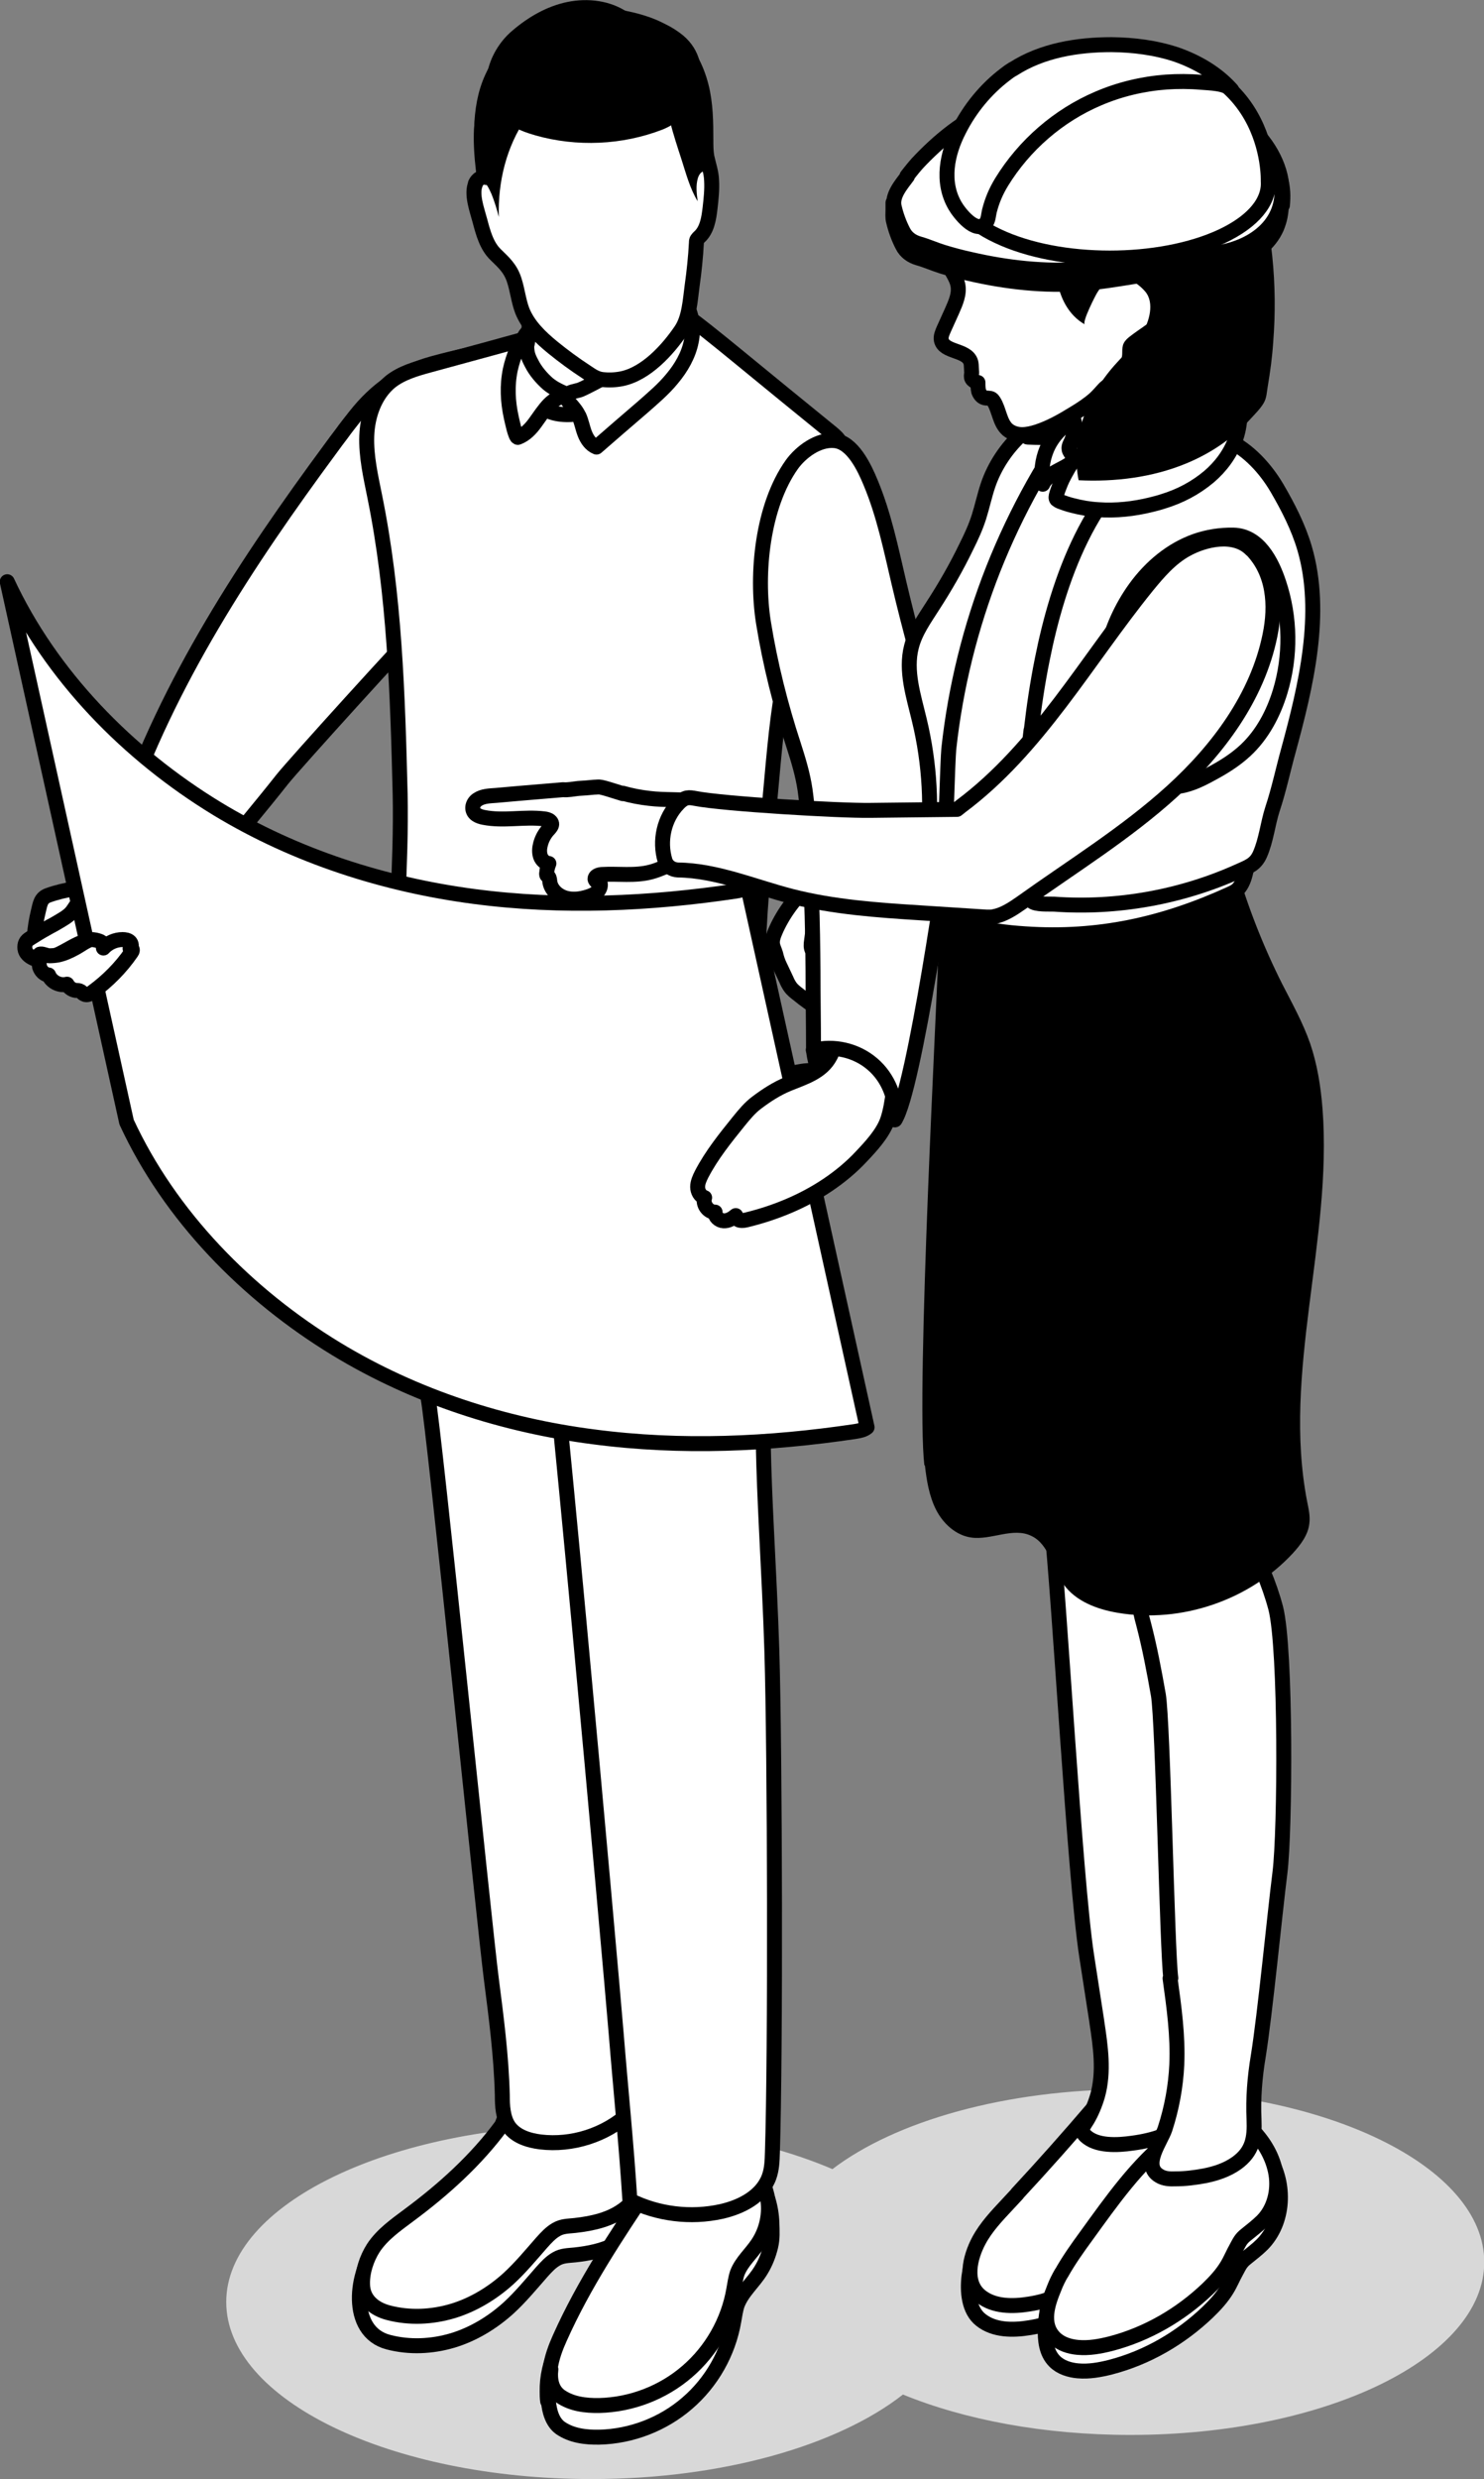 <?xml version="1.0" encoding="UTF-8"?><svg xmlns="http://www.w3.org/2000/svg" viewBox="0 0 59.56 99.42"><rect x="0" y="0" width="59.56" height="99.42" fill="#808080" stroke="none"/><defs><style>.d{fill:#d8d8d8;mix-blend-mode:multiply;}.e{isolation:isolate;}.f{fill:none;}.f,.g{stroke:#000;stroke-linejoin:round;stroke-width:.6px;}.h,.g{fill:#fff;}</style></defs><g class="e"><g id="b"><g id="c"><path class="d" d="M45.36,83.79c-5.02,0-9.43,1.28-11.95,3.2-2.58-1.1-5.95-1.77-9.66-1.77-8.1,0-14.67,3.18-14.67,7.1s6.57,7.1,14.67,7.1c5.28,0,9.9-1.36,12.49-3.39,2.47,1.01,5.65,1.62,9.13,1.62,7.84,0,14.2-3.1,14.2-6.93s-6.36-6.93-14.2-6.93Z"/><path class="g" d="M25.26,86.37c-.07,0-.14-.05-.18-.11-.05-.07-.08-.14-.14-.21-.15-.17-.31-.11-.47-.05-.19.07-.25.07-.46-.02-.28-.12-.58-.19-.87-.26-.5-.12-1.01-.22-1.53-.18-.51.04-1.03.23-1.38.61l-.1.26c-1.03,1.4-2.34,2.58-3.73,3.61-.16.12-.32.23-.47.35-.1.08-.29.31-.41.33-.2.04-.53-.43-.38-.61-.88,1-1.18,3.42.45,3.84.84.22,1.74.18,2.58-.07.83-.25,1.6-.72,2.24-1.3.48-.44.9-.95,1.33-1.44.18-.2.36-.4.59-.53.24-.14.48-.13.75-.16.55-.06,1.1-.17,1.6-.42.32-.16.8-.44.98-.77.25-.44.27-1.07.24-1.56-.02-.28-.07-.57-.15-.84-.05-.16-.32-.57-.3-.71-.02.1-.06.21-.16.23-.01,0-.02,0-.03,0Z"/><path class="g" d="M25.28,85.36c-.19-.4-.42-.77-.66-1.06,0,.14,0,.29-.06.42-.14.29-.33.17-.54.08-.28-.12-.58-.19-.87-.26-.5-.12-1.01-.22-1.53-.18-.51.04-1.03.23-1.38.61l-.1.26c-1.03,1.4-2.34,2.58-3.73,3.61-.52.39-1.07.77-1.43,1.32-.26.41-.44.94-.43,1.43,0,.63.46,1.01,1.04,1.16.84.22,1.74.18,2.58-.07.83-.25,1.6-.72,2.24-1.3.48-.44.9-.95,1.33-1.44.18-.2.36-.4.59-.53.24-.14.48-.13.75-.16.71-.08,1.44-.24,2-.68.16-.12.31-.27.4-.44.43-.81.22-1.88-.2-2.77Z"/><path class="g" d="M22.01,96.3c.04.41.16.84.48,1.07.45.31,1.01.38,1.56.37,1.29-.03,2.56-.52,3.53-1.36.98-.84,1.65-2.02,1.87-3.29.04-.22.07-.45.14-.66.2-.53.66-.9.95-1.38.18-.29.31-.62.39-.95.08-.33.06-.62.05-.95-.02-.62-.2-1.24-.53-1.77.02.03-.06.23-.07.27-.02.06-.05.09-.09.12-.14.11-.31.2-.48.25-.16.05-.24.09-.33.22-.09.14-.23.26-.35.37-.26.22-.55.4-.87.51-.37.13-.77.18-1.17.15-.27-.02-.85-.08-1.03-.32-.23.34-.45.68-.68,1.02-.56.85-1.11,1.71-1.62,2.59-.26.44-.5.88-.73,1.34-.09.17-.18.51-.35.62-.15.1-.42-.12-.34-.29-.26.52-.39,1.1-.38,1.68,0,.12,0,.25.02.39Z"/><path class="g" d="M22.11,95.02c-.05.42.03.83.38,1.08.45.31,1.01.38,1.56.37,1.29-.03,2.56-.52,3.53-1.36.98-.84,1.65-2.02,1.87-3.29.04-.22.07-.45.14-.66.17-.45.56-.78.83-1.19.36-.54.5-1.22.38-1.85-.12-.64-.5-1.22-1.03-1.59-.32.61-.87,1.1-1.52,1.33-.37.13-.77.18-1.17.15-.27-.02-.85-.08-1.03-.32-1.31,1.96-2.62,3.92-3.58,6.07-.15.33-.34.81-.39,1.26Z"/><path class="g" d="M25.48,84.03c-1.01-4.76-.95-17.67-1.37-22.51.26-.14.51-.29.76-.43-1.06-4.38-2.12-8.77-2.59-13.26-.3-2.85-.36-5.76-1.21-8.51-.24-.77-.54-1.52-1.02-2.16-.56-.75-1.34-1.28-2.28-1.39-.74-.09-1.27-.05-1.46-.93-.82,3.86-.93,7.96-.64,11.88.23,3.13.88,6.27,1.51,9.34.24,1.18,2.27,21.24,2.54,23.31.2,1.55.4,3.09.44,4.65,0,.43.02.9.26,1.26.28.4.79.56,1.27.62,1.27.15,2.59-.27,3.54-1.13.12-.11.24-.23.27-.39.03-.12,0-.24-.03-.36Z"/><path class="h" d="M4.15,34.95s-.79,2.08,2.01,3.08l.16-.49.12-.9-.14-.79-.54-.82-.71-.46-.9.37Z"/><path class="f" d="M4.15,34.95s-.79,2.08,2.01,3.08l.16-.49.12-.9-.14-.79-.54-.82-.71-.46-.9.37Z"/><path class="g" d="M4.62,35.6c.14-.13.26-.28.38-.43.02-.03.05-.06.08-.08.03-.01.05-.02.08-.02.44-.06.9.1,1.24.4.34.29.56.71.65,1.15-.05,0-.09.02-.13.05-.4.32-.75.69-1.07,1.09.02-.1-.02-.21-.07-.3s-.12-.17-.18-.25c-.18-.25-.31-.54-.55-.73-.16-.12-.35-.19-.54-.25-.13-.04-.17-.18-.15-.3.02-.18.15-.22.27-.34Z"/><path class="g" d="M17.84,17.8c.05-.51.01-1.08.18-1.57.15-.44.43-.84.76-1.17.44-.44.97-.78,1.49-1.11-.98.16-1.95.37-2.9.63-1.31.36-2.28,1.05-3.11,2.1-.19.24-.38.48-.56.73-.14.18-.27.36-.41.55-3.39,4.59-6.54,9.37-8.4,14.79-.07.19-.6,2.22-.75,2.21.69.02,1.34.46,1.69,1.06.35.6.44,1.33.32,2.02,1.48-2.44,3.43-4.57,5.19-6.8.43-.54,4.95-5.54,6.03-6.62.15-.15.3-.3.39-.49.24-.48-.16-.93-.28-1.39-.14-.53-.18-1.09-.14-1.64.07-1.1.38-2.18.49-3.28Z"/><path class="g" d="M1.42,37.54c-.02.27-.01.54.07.79.09.25.27.48.51.58.02.17.13.33.27.42.15.09.33.11.49.06.09.13.24.22.39.26.05.01.11.02.16.04.05.02.09.05.13.07.15.08.33.08.48.03.16-.05.3-.14.43-.24.31-.24.57-.55.81-.87.11-.16.21-.34.34-.48.12-.13.26-.24.35-.4.08-.15.12-.33.07-.49-.01-.04-.04-.08-.05-.13-.03-.14.05-.27.08-.41.08-.28-.03-.59-.23-.81-.2-.21-.48-.34-.77-.39-.29-.06-.58-.05-.88-.03-.73.04-1.46.12-2.15.37-.29.11-.31.35-.38.63-.08.33-.14.67-.16,1.01Z"/><path class="g" d="M3.83,35.84c-.21.03-.42.12-.57.24-.16.13-.24.31-.37.48-.15.19-.4.32-.6.44-.1.06-.19.11-.29.16-.05.03-.09.05-.14.08-.22.12-.43.25-.65.39-.17.1-.23.22-.21.42.02.18.18.31.33.38.22.1.56,0,.77-.06.42-.14.79-.43,1.21-.59.35-.13.73-.16,1.05-.34.12-.07.24-.16.31-.29.08-.15.09-.32.07-.48-.03-.3-.14-.61-.4-.75-.15-.08-.33-.1-.51-.07Z"/><path class="g" d="M30.76,61.3c-.11-2.24-.19-4.48-.1-6.72.05-1.26.12-2.52.21-3.78.26-3.8.64-7.69-.43-11.34-.48-1.63-1.23-3.16-1.97-4.68-1.1,2.69-4.24,4.38-7.09,3.79-.3-.06-.59-.15-.9-.18-.22-.02-.52.05-.73,0-.17-.05-.97-.7-.86-.87-.3.47-.39,1.05-.44,1.61-.19,1.98-.06,4.04.79,5.83.16.35.36.69.67.92.08.06.16.11.25.15.27.12.57.15.83.02.22.98.4,1.96.59,2.94.49,2.6,2.91,29.65,3.15,32.56.18,2.23.41,4.46.55,6.69,1.12.56,2.44.72,3.67.45.8-.18,1.62-.6,1.91-1.37.12-.32.13-.66.14-1,.13-3.98.1-16.04-.02-20.05-.05-1.66-.14-3.31-.22-4.97Z"/><path class="g" d="M33.65,18.43c-.95,2.71-1.59,5.56-2.11,8.38-.04.24-.08.47-.12.71-.29,1.64-.4,3.32-.56,4.98-.2,2.15-.42,4.3-.45,6.46,0,.33-.24.49-.51.67-2.33,1.58-5.22,2.22-8.03,2.07-.79-.04-1.59-.14-2.35-.36-.19-.05-.38-.11-.57-.18-.39-.14-.77-.32-1.12-.54-.5-.3-.95-.67-1.33-1.11-.81-.97-.58-2.17-.53-3.34.06-1.44.12-2.88.09-4.32-.1-3.99-.22-8.01-1.02-11.94-.16-.8-.35-1.61-.32-2.43.03-.81.32-1.66.96-2.18.45-.35,1.01-.51,1.56-.66,1.7-.46,3.41-.93,5.11-1.4l.71-.4c1.05-.12,1.92-1.15,2.97-1,.4.05.76.28,1.09.51.85.59,1.65,1.25,2.46,1.91,1.27,1.04,2.54,2.08,3.81,3.11.13.11.27.23.33.38.08.21,0,.44-.06.65Z"/><path class="g" d="M21.05,14.11c-.04.11-.08.22-.1.33-.02.11-.01.23,0,.34.06.68.39,1.38,1,1.68.48.23,1.04.19,1.56.09.92-.19,1.82-.57,2.52-1.2.56-.52.97-1.18,1.36-1.84-.08.04-.17.01-.24-.04-.07-.05-.11-.13-.15-.21-.18-.38-.25-.81-.18-1.22-.1.22-.3.38-.52.48-.22.1-.46.14-.7.19-.54.1-1.11.18-1.61-.02-.37-.15-.65-.44-.97-.67-.31-.22-.66-.39-1.04-.43-.21-.02-.44,0-.62.11-.15.09-.31.28-.29.47.02.18.12.36.14.55.06.47.01.95-.14,1.4Z"/><path class="g" d="M21.18,13.59c0-.07.02-.15.03-.22,0-.01,0-.03,0-.04,0-.02,0-.04-.02-.03-.01,0-.03.04-.04.05-.03.04-.06.07-.08.11-.05.08-.1.16-.15.23-.07.12-.14.24-.19.36-.11.25-.19.51-.25.78-.13.63-.1,1.28.04,1.91.02.08.17.84.27.8.29-.11.51-.34.69-.59.18-.25.35-.51.56-.73.22-.22.51-.38.82-.36-.31-.13-.62-.26-.87-.47-.25-.22-.5-.51-.65-.81-.07-.13-.14-.27-.17-.41-.02-.1-.03-.2-.03-.3,0-.1.03-.19.04-.29Z"/><path class="g" d="M23.24,16.69c.1.22.14.47.23.7.09.23.24.45.47.54.61-.53,1.22-1.06,1.84-1.59.42-.37.85-.73,1.2-1.16.36-.43.65-.93.76-1.47.12-.55.04-1.15-.27-1.61-.29.78-.85,1.44-1.5,1.96-.65.52-1.39.91-2.13,1.3-.18.09-.36.19-.55.27-.13.05-.44.08-.52.2-.08.12.04.28.12.37.14.16.26.3.35.5Z"/><path class="g" d="M19.09,7.36c-.19.42.06,1.07.17,1.49.13.49.27,1.01.63,1.36.34.33.6.56.75,1.03.13.4.17.82.32,1.22.24.6.72,1.06,1.22,1.47.43.35.88.68,1.34.98.21.14.4.28.65.31.26.03.52.02.78-.03.98-.2,1.85-1.16,2.38-1.94.34-.5.37-1.22.45-1.8.08-.57.14-1.14.17-1.72,0-.04,0-.09.03-.13.02-.03.05-.06.08-.09.32-.28.39-.75.44-1.18.04-.36.08-.72.06-1.08-.01-.34-.12-.63-.19-.96-.04-.22-.04-.45-.04-.67,0-.73-.01-1.47-.19-2.17s-.52-1.39-1.07-1.87c-.64-.55-1.56-.78-2.37-.92-.9-.15-1.84-.07-2.68.28-.99.41-1.83,1.2-2.27,2.18-.29.63-.4,1.33-.42,2.02-.01.36,0,.72.03,1.07.01.13.06.87.16.91-.17-.06-.36.06-.44.24Z"/><path d="M19.53,7.41c.08.11.14.25.2.38.12.3.21.6.29.91-.04-1.41.3-2.81,1.1-3.98.17-.24.52-.53.38-.85-.06-.13-.15-.25-.22-.37-.3-.48-.34-1.1-.11-1.61-.97.29-1.66,1.18-1.95,2.14-.31,1.03-.21,2.15-.07,3.2.09-.07.22,0,.3.07.03.03.07.07.09.11Z"/><path d="M28,8.07c-.04-.31-.08-.63.01-.93.04-.12.12-.26.25-.27.09-.01.18.05.23.12.05.07.08.17.1.25-.03-.1,0-.24,0-.34,0-.12,0-.25,0-.37,0-.27-.02-.54-.05-.81-.05-.54-.13-1.08-.25-1.61-.12-.55-.28-1.1-.61-1.55.05.07-.03.36-.04.44-.03.13-.06.22-.13.32-.17.23-.35.37-.62.47-.05.02-.09.04-.12.08-.02.03-.03.06-.03.1-.05.29.09.66.16.94.13.5.29.99.45,1.48.18.56.34,1.17.65,1.68Z"/><path d="M21.4,5.4s.06.02.09.03c1.66.47,3.48.39,5.09-.23,1.59-.62,2.19-2.79.72-3.87-.33-.24-.71-.47-1.13-.48-.11,0-.22.01-.33,0-.24-.04-.43-.21-.64-.35-.7-.48-1.6-.59-2.43-.42-.83.17-1.58.61-2.22,1.16-.99.84-1.5,2.48-.45,3.48.35.34.82.54,1.29.68Z"/><path class="h" d="M32.65,42.11s.19,2.88,3.27,2.79l.11-1.06-.07-1.45-1.44-.69-1.35-.26-.53.67Z"/><path class="f" d="M32.65,42.11s.19,2.88,3.27,2.79l.11-1.06-.07-1.45-1.44-.69-1.35-.26-.53.67Z"/><path class="g" d="M30.06,43.57c-.19,0-.41-.01-.54.12-.12.11-.12.31-.04.45.08.14.24.23.4.26.16.03.32.02.49,0,.56-.06,1.11-.2,1.65-.33.23-.06.43-.12.64-.25.17-.11.36-.2.48-.39.06-.1.09-.22.04-.32-.06-.11-.19-.14-.31-.16-.3-.04-.61-.01-.9.05-.26.06-.58.11-.81.25-.1.06-.2.12-.31.16-.25.09-.5.16-.77.16Z"/><path class="g" d="M30.01,35.57c-.13.11-.31.14-.49.17-3.42.51-6.96.68-10.51.21-3.55-.47-7.12-1.59-10.3-3.52-3.58-2.18-6.67-5.34-8.42-9.1l4.79,21.67c1.74,3.76,4.83,6.92,8.42,9.1,3.18,1.93,6.75,3.06,10.3,3.52,3.55.47,7.08.3,10.51-.21.18-.03.36-.06.49-.17l-4.79-21.67Z"/><path class="g" d="M1.59,38.78c.05.16.19.31.36.32.11.28.45.45.74.37.07.13.2.23.35.25.07,0,.14,0,.2.04.05.03.09.09.14.11.11.06.24-.01.34-.09.6-.44,1.13-.97,1.55-1.58.02-.03.05-.07.04-.11,0-.04-.06-.07-.09-.05.08-.07.06-.2-.01-.27-.07-.07-.19-.09-.29-.09-.29,0-.58.13-.77.34.04-.08,0-.18-.07-.23-.07-.05-.16-.07-.24-.09-.07-.01-.14-.03-.22-.01-.09.02-.16.07-.24.11-.13.08-.25.16-.38.23-.22.12-.44.22-.68.27-.11.02-.23.03-.34.03-.1,0-.25-.08-.35-.07-.08,0-.06.08-.06.17,0,.12-.01.25.03.37Z"/><path class="g" d="M35.09,41.66c-.22-.14-.47-.23-.72-.28-.11-.02-.22-.04-.33-.07-.08-.03-.19-.07-.26,0-.05.05-.08.12-.11.19-.06.14-.12.27-.17.41-.06.15-.1.31-.18.45-.34.65-1.06.85-1.69,1.11-.46.19-.86.45-1.26.75-.28.21-.5.48-.72.75-.54.67-1.09,1.35-1.49,2.12-.08.16-.16.33-.16.51,0,.18.1.37.28.43-.09.26.14.59.42.58-.02.18.16.34.34.35s.35-.09.49-.21c0,.09.08.17.17.19s.18,0,.27-.02c1.15-.28,2.27-.74,3.25-1.4.49-.33.95-.71,1.35-1.14.38-.4.85-.91,1.04-1.43.13-.37.19-.77.24-1.16.05-.39.1-.78,0-1.16-.11-.41-.4-.75-.76-.98Z"/><path class="g" d="M32.41,35.57c-.54.46-1.02,1.14-1.3,1.8-.05.12-.1.25-.11.39-.01.18.08.32.13.49.04.17.09.33.17.49.09.18.17.37.26.55.04.1.09.19.15.28.09.13.21.22.34.32.26.21.52.41.82.56.3.15.63.25.96.21.06,0,.13-.02.18-.06.05-.03.08-.08.1-.14.06-.15.06-.34-.02-.49-.1-.2-.32-.34-.37-.56-.04-.21.08-.42.21-.59.32-.42.7-.8,1.12-1.13.25-.19.51-.37.68-.64.16-.27.19-.65-.03-.86-.08-.07-.18-.12-.23-.21-.08-.12-.06-.27-.05-.41,0-.27-.05-.55-.21-.77-.12-.15-.3-.27-.5-.29-.22-.02-.34.12-.52.22-.36.2-.77.3-1.15.46-.21.09-.42.2-.6.35Z"/><path class="g" d="M32.74,36.73c-.06.16-.08.32-.1.48l-.07.53c-.02.13-.03.26.03.37.06.1.18.16.3.16.12,0,.23-.04.33-.11.15-.11.26-.27.3-.45.07-.29-.03-.63.12-.89.08-.15.23-.24.35-.37.11-.12.2-.27.24-.43.02-.09.04-.19.01-.28-.04-.17-.19-.29-.36-.33s-.34.02-.48.12c-.17.13-.25.3-.32.49-.1.24-.26.44-.35.68Z"/><path class="g" d="M39.48,33.02c.56-.41.92-1.05,1.49-1.44-.76-.45-1.47-.98-2.13-1.57-.37-.34-.74-.72-.89-1.2-.15.24-.29.48-.44.73-.91,1.5-1.83,2.97-3.24,4.04-.1.07-.2.15-.26.25-.04.06-.06.13-.07.2-.12.53.07,1.11.42,1.53.35.42.86.68,1.4.81.37-.54.83-1.01,1.29-1.48.37-.37.84-.66,1.24-1.01.17-.15.28-.31.48-.43.23-.15.48-.27.71-.43Z"/><path class="g" d="M38.13,33.44c.06-.67.1-1.34.07-2.02-.04-.89-.33-1.66-.59-2.49-.58-1.83-1.09-3.68-1.53-5.55-.32-1.36-.6-2.74-1.14-4.03-.24-.58-.72-1.62-1.45-1.68-.66-.06-1.35.46-1.71.96-1.18,1.66-1.45,4.37-1.14,6.33.27,1.67.69,3.34,1.21,4.92.19.59.37,1.18.46,1.79.2,1.41.19,2.91.26,4.33.04.98.05,1.97.06,2.95,0,1.06.02,2.11.02,3.17.81-.21,1.72,0,2.36.55.64.54.99,1.41.91,2.24.78-1.21,2.14-10.76,2.21-11.46Z"/><path class="g" d="M40.83,88.93c-.13.14-.27.29-.4.43-.23.25-.47.5-.68.77-.08.1-.15.21-.29.15-.12-.06-.18-.21-.12-.34-.23.42-.39.88-.45,1.35-.07.59-.02,1.36.48,1.75.53.42,1.28.42,1.95.31.38-.06.75-.15,1.09-.33.34-.18.62-.44.9-.7.47-.43.96-.87,1.28-1.43.25-.42.4-.91.69-1.3.35-.47.87-.38,1.36-.64.47-.25.74-.8.72-1.33s-.3-1.03-.7-1.39c-.56-.5-1.36-.72-2.1-.58-.11.02-.32.15-.43.13-.07-.01-.29-.22-.22-.31-1,1.17-2.02,2.32-3.07,3.45Z"/><path class="g" d="M40.83,87.98c-.13.14-.27.29-.4.43-.42.45-.85.9-1.14,1.44-.36.67-.62,1.69.07,2.24.53.42,1.28.42,1.95.31.38-.06.75-.15,1.09-.33.34-.18.62-.44.9-.7.47-.43.96-.87,1.28-1.43.25-.42.4-.91.69-1.3.35-.47.87-.38,1.36-.64.47-.25.74-.8.72-1.33-.02-.53-.3-1.03-.7-1.39-.56-.5-1.36-.72-2.1-.58-.11.02-.32.15-.43.13-.07-.01-.29-.22-.22-.31-1,1.17-2.02,2.32-3.07,3.45Z"/><path class="g" d="M44.02,81.08c.15.99.3,2.01.03,2.97-.1.34-.24.68-.42.98-.13.21-.3.39-.08.61.45.45,1.32.39,1.89.31.84-.11,1.69-.37,2.32-.94.42-.38.71-.93.76-1.5.02-.26-.01-.53-.07-.77-.06-.25-.23-.45-.35-.69-.28-.58-.35-1.24-.38-1.89-.14-2.52.05-13.12-.84-15.48-.38-1-.93-1.93-1.49-2.84-.22.68-1.21,1.24-1.89.93-.67-.3-1.24-1.09-1.32-1.81.35,3.18.95,14.31,1.43,17.46.14.88.27,1.77.41,2.65Z"/><path class="g" d="M42.6,92.1c-.07.12-.11.18-.23.06-.06-.06-.12-.19-.08-.28-.21.47-.33.98-.34,1.49-.01.47.03.98.38,1.33.24.24.59.35.93.38.44.04.89-.04,1.32-.15,1.46-.38,2.8-1.16,3.89-2.2.29-.28.57-.58.78-.93.14-.23.24-.48.37-.71.13-.24.18-.36.38-.52.22-.18.46-.36.66-.56.89-.9.94-2.42.29-3.47.04.06-.03.27-.06.33-.05.11-.06.14-.15.07-.08-.06-.14-.19-.19-.27-.08-.11-.17-.21-.27-.3.06.06-.12.29-.17.31-.09.03-.23-.05-.32-.07-.32-.06-.66-.02-.98.05-.35.07-.69.17-1.03.29-.2.07-.57.33-.74.07-.06-.1-.06-.24-.02-.35-1.38,1.08-2.39,2.53-3.42,3.95-.35.48-.7.97-.99,1.49Z"/><path class="g" d="M42.6,91.16c-.11.19-.21.39-.29.6-.26.63-.54,1.44.02,2,.24.24.59.35.93.38.44.04.89-.04,1.32-.15,1.46-.38,2.8-1.16,3.89-2.2.29-.28.57-.58.78-.93.14-.23.24-.48.37-.71.13-.24.18-.36.38-.52.22-.18.46-.36.66-.56.48-.48.66-1.21.55-1.88-.11-.67-.47-1.28-.94-1.76.06.06-.12.29-.17.31-.09.03-.23-.05-.32-.07-.32-.06-.66-.02-.98.05-.35.07-.69.17-1.03.29-.2.07-.57.33-.74.07-.06-.1-.06-.24-.02-.35-1.38,1.08-2.39,2.53-3.42,3.95-.35.48-.7.97-.99,1.49Z"/><path class="g" d="M46.96,79.34c.16,1.15.32,2.3.27,3.46-.04.87-.2,1.74-.47,2.57-.16.5-.94,1.47-.23,1.89.19.12.43.13.66.12.39,0,.77-.05,1.15-.12.46-.09.91-.24,1.29-.51.65-.47.73-1.01.7-1.75-.04-.85.03-1.7.17-2.54.27-1.66.66-5.7.87-7.36.21-1.67.25-8.98-.17-10.61-.26-.98-.67-1.91-1.14-2.81.07.14-.7.74-.8.81-.31.22-.66.39-1.02.5-.37.11-.75.16-1.13.14-.49-.03-.75-.08-1.09.34-.43.52-.29,1.03-.13,1.63.25.95.43,1.91.6,2.87.19,1.12.35,10.24.5,11.36Z"/><path d="M37.12,58.76c.07.61.17,1.24.45,1.79.28.55.79,1.02,1.4,1.11.81.12,1.69-.43,2.43-.06.71.34.83,1.28,1.28,1.93.49.69,1.35,1.01,2.18,1.15,2.54.43,5.28-.5,7.03-2.39.31-.34.61-.73.66-1.19.04-.3-.03-.59-.09-.89-1-5.17,1.02-10.48.62-15.73-.07-.9-.21-1.79-.5-2.64-.29-.83-.72-1.6-1.12-2.38-.77-1.53-1.4-3.14-1.87-4.79.04.14-1.04.75-1.18.82-.44.24-.9.44-1.38.58-.97.31-2,.43-3.02.41-1.03-.01-2.06-.17-3.06-.43-.84-.22-1.97-.6-2.72.06-.58.5-.56,1.39-.57,2.09-.02,1.31-.91,17.66-.56,20.57Z"/><path class="g" d="M40.29,18.84c-.47,1.07-.4,2.33-.92,3.38-.56,1.13-1.75,1.87-2.26,3.03-.63,1.44-.08,3.08.16,4.63.31,1.98.24,4.02.29,6.03,0,.37-.01.52.3.71.33.2.68.35,1.04.46.72.23,1.48.32,2.24.37,2.95.2,5.55-.38,8.23-1.6.11-.05.22-.1.31-.19.36-.37.35-1.05.49-1.52.2-.68,1.28-5.09,1.56-6.62.23-1.27.44-2.61.44-3.91,0-1.93-.7-3.53-1.99-4.94-1.19-1.3-2.67-2.31-4.14-3.28-.12-.08-.24-.15-.38-.15-.13,0-.24.09-.34.16-.88.66-1.55,1.09-2.59,1.4-1.06.32-1.96,1.01-2.43,2.03Z"/><path class="g" d="M37.94,34.19c-.25.05-.5.06-.75.04.23-1.78.13-3.6-.29-5.34-.23-.97-.57-1.98-.32-2.95.15-.6.52-1.11.85-1.63.5-.77.96-1.57,1.36-2.4.19-.38.37-.77.5-1.18.13-.41.22-.84.36-1.26.53-1.57,1.9-2.83,3.51-3.23-.18.67-.37,1.06-.74,1.63-.34.51-.65,1.04-.95,1.57-.61,1.09-1.15,2.23-1.61,3.39-.91,2.31-1.51,4.73-1.78,7.2-.04.35-.16,4.16-.14,4.15Z"/><path class="g" d="M41.38,29.29c-.16,1.3-.28,2.61-.27,3.93,0,.68.05,1.37.14,2.04.03.18.02.76.16.88.15.15.7.11.9.12,2.52.18,5.09-.28,7.4-1.32.4-.18.68-.27.86-.68.25-.57.31-1.22.5-1.81.26-.78.43-1.6.65-2.39.69-2.54,1.4-5.47.64-8.07-.25-.85-.66-1.65-1.11-2.42-.95-1.61-2.69-2.85-4.53-1.8-2.95,1.68-4.27,5.57-4.89,8.68-.19.94-.33,1.88-.44,2.83Z"/><path class="g" d="M51.32,23.36c-.28-.84-.81-1.88-1.82-1.9-.52-.01-1.03.07-1.52.24-.98.35-1.8,1.04-2.41,1.88-1.13,1.56-1.59,3.58-1.24,5.48.08.43.2.86.44,1.23.24.37.58.66.95.88.43.25.93.41,1.43.38.5-.03.97-.25,1.41-.49.51-.27,1-.57,1.42-.96.68-.63,1.13-1.48,1.4-2.37.43-1.42.41-2.97-.06-4.37Z"/><path class="g" d="M38.73,7.18c-.04.16-.08.31-.11.47-.12.58-.2,1.17-.23,1.76-.01.29-.04.6,0,.89.03.24.19.43.33.63.7,1.02,1.62,1.89,2.13,3.01.22.48.56,1.26.43,1.79-.07.29-.12.55-.13.85,0,.09.01.95.09.95,1.46.07,2.95-.11,4.31-.67.97-.4,1.86-.99,2.57-1.77.39-.43.82-.87.82-1.48,0-1.1-.16-2.24-.39-3.31-.33-1.56-.86-3.06-1.6-4.47-.24-.45-.55-.87-1.12-.78-.31.04-.59.2-.87.34-.76.37-1.6.6-2.44.68-.36.03-.72.08-1.09.05-.19-.02-.39-.05-.56-.14-.17-.09-.29-.23-.48-.28-.25-.07-.52,0-.75.14-.48.29-.74.81-.89,1.36Z"/><path class="g" d="M48.49,16.98c-.03-.2-.09-.23-.23-.38-.16-.17-.29-.37-.39-.59-.2-.43-.3-.9-.36-1.37-.12-.92-.05-1.84,0-2.76.02-.31,0-.67-.27-.83-.05-.03-.11-.05-.17-.03-.04.01-.08.04-.11.07-1.3,1.17-2.82,2.11-4.45,2.76-.05.02-.1.04-.13.08-.04.05-.04.11-.04.17,0,.7.24,1.39.5,2.04.1.25.21.49.27.75.06.26.06.54-.05.78-.09.18-.36.44-.17.65.04.05.1.07.15.11.08.07.12.18.1.28-.02.1-.1.18-.11.28,0,.07.1.12.15.16.16.11.34.19.54.21.53.07,1.07.05,1.59-.03.97-.14,1.94-.47,2.65-1.14.19-.18.37-.39.47-.64.07-.17.11-.36.09-.55,0-.01,0-.02,0-.03Z"/><path class="g" d="M42.42,20.03s.06.06.12.08c.16.06.33.12.5.16.34.09.69.15,1.04.17.71.05,1.43-.03,2.12-.2.16-.04.32-.08.47-.13.69-.21,1.3-.53,1.85-.99.47-.4.85-.91,1.06-1.48.21-.58.25-1.22.07-1.81.02.06-.11.25-.13.3-.04.08-.07.16-.09.25-.06.21-.18.39-.24.6-.07.29-.29.6-.58.7-.22.08-.42.19-.64.28-.41.16-.82.31-1.24.42-.74.21-1.54.35-2.31.21-.19-.03-.37-.08-.54-.15-.14-.05-.32-.19-.48-.17-.26.02-.51.48-.62.68-.1.18-.19.36-.26.55-.04.1-.08.21-.11.31-.03.1-.04.17,0,.22Z"/><path class="g" d="M42.29,18.99c-.18.11-.36.24-.44.43-.08-.47-.02-.97.16-1.4.1-.24.24-.46.42-.66.17-.19.37-.4.63-.45.07.24.05.5-.04.73-.06.16-.17.28-.09.45.04.08.1.15.15.21.04.05.08.09.12.13-.15.1-.31.21-.47.3-.15.08-.31.16-.46.25Z"/><path class="g" d="M47.82,10.85c.45-1.37.65-3.17-.27-4.41-.2-.27-.46-.49-.74-.68-1.88-1.34-4.47-1.59-6.5-.43-.48.28-.93.79-1.23,1.25-.42.63-.71,1.34-.91,2.07-.16.57-.32,1.39-.1,1.96.11.28.31.51.37.8.08.36-.08.72-.23,1.06-.11.24-.22.49-.33.73-.06.14-.13.29-.1.44.1.49.99.38,1.17.85.04.1.03.2.04.3,0,.09.02.15,0,.23-.01.08-.01.15.05.21.06.06.13.09.21.11,0,.12,0,.24.03.36.04.11.12.22.23.25.1.03.21,0,.29.05.03.02.06.06.08.09.23.36.24.87.57,1.15.16.13.37.19.57.19.2,0,.41-.05.6-.11.52-.17,1-.44,1.47-.73.3-.18.59-.37.85-.6.13-.12.24-.25.36-.38.1-.11.25-.2.37-.3.34-.3.67-.68.67-1.13,0-.09,0-.18.02-.26.03-.08.1-.13.16-.18.37-.29.79-.53,1.14-.86.57-.54.89-1.29,1.14-2.03Z"/><path d="M38.81,8.28c.21.18.46.32.72.41.49.16,1.01.17,1.52.11.51-.07,1-.2,1.5-.32-.19.87-.25,1.82-.13,2.7.1.74.47,1.47,1.12,1.83-.13-.08.44-1.19.5-1.28.15-.23.37-.54.65-.62.43-.13,1.01.27,1.27.58.39.45.16,1.23-.12,1.67-.28.45-.67.8-1.02,1.19-.58.63-1.05,1.37-1.33,2.18-.28.81-.37,1.69-.2,2.53,1.46.07,2.95-.11,4.31-.67.97-.4,1.86-.99,2.57-1.77.19-.21.41-.42.55-.66.12-.21.12-.43.16-.66.1-.59.18-1.18.22-1.78.09-1.15.08-2.31-.04-3.46-.09-.84-.23-1.69-.51-2.49-.6-1.71-1.87-3.19-3.5-3.98-1.63-.79-3.61-.87-5.27-.13-1.24.55-4.76,3.03-2.97,4.62Z"/><path class="g" d="M25,31.83c-.19-.06-.39-.12-.58-.18-.1-.03-.2-.06-.3-.08-.09-.02-.19,0-.28,0-.21.02-.42.04-.63.05-.19.02-.42.07-.61.05-.6.05-1.2.1-1.79.15-.3.03-.6.05-.9.08-.26.02-.53.02-.75.17-.21.14-.27.44-.04.6.09.06.19.09.29.11.8.16,1.63-.04,2.43.06.08.01.17.03.23.08.18.15-.02.3-.11.41-.13.16-.22.34-.27.54-.04.15-.05.32,0,.47.05.15.19.28.34.29-.04.1-.07.2-.08.31,0,.04-.02.1-.01.14.01.04.06.06.08.09.04.06.04.14.05.21.05.3.31.54.61.63s.61.05.9-.04c.13-.04.26-.09.37-.18.1-.09.17-.23.14-.37-.09-.03-.2-.08-.21-.17,0-.12.15-.17.27-.18.66-.04,1.33.07,1.97-.1.35-.09.67-.26,1.01-.38.34-.12.71-.2,1.06-.11.15-.38.25-.78.31-1.19.07-.5-.05-1.12-.66-1.18-.59-.06-1.18-.02-1.77-.09-.36-.04-.73-.11-1.08-.21Z"/><path class="g" d="M50.22,22.04c-.67-.69-1.87-.42-2.62,0-.63.35-1.11.91-1.56,1.46-2.44,3.01-4.37,6.52-7.48,8.84-.05.04-.1.08-.15.12-1.16.01-2.31.03-3.47.04-1.22.02-5.93-.26-7.04-.48-.11-.02-.22-.04-.33-.02-.13.03-.25.12-.34.22-.58.59-.78,1.5-.54,2.29.07.23.28.37.52.38,1.56.02,3.05.67,4.57,1.06,1.69.43,3.44.55,5.18.66.88.06,1.76.11,2.64.17.02,0,.03,0,.05,0,.01,0,.02,0,.03,0,.07,0,.15,0,.21-.02.39-.07.77-.32,1.11-.56,2.04-1.46,4.19-2.78,6.04-4.46,1.85-1.68,3.43-3.8,3.93-6.26.25-1.21.16-2.52-.75-3.45Z"/><path class="g" d="M51.47,8.23c.03-.34.03-.68-.07-1.01,0,.11,0,.21-.05.32-.12-.47-.36-.9-.65-1.29-.42-.56-.95-1.04-1.59-1.31.09.29.17.59.24.88.11.46.21.93.17,1.4-.03.47-.21.95-.56,1.26-.29.26-.81.22-1.18.26-.47.05-.94.09-1.42.13-.85.06-1.7.1-2.55.02-.61-.06-1.21-.19-1.77-.43-.86-.37-1.58-.98-2.22-1.65-.11-.12-.37-.34-.37-.51-.03-.56.21-1.13.63-1.5-1.21.45-2.24,1.25-3.13,2.17-.2.2-.38.43-.56.66-.11.15-.25.32-.35.5h-.2v.28c0,.15-.02.31.02.46.08.34.2.67.36.98.13.26.36.42.64.5.32.09.63.23.95.33.36.11.73.21,1.1.29,1.47.34,2.99.51,4.5.4,1.39-.1,2.73-.45,4.12-.53.72-.04,1.45-.09,2.12-.34.68-.25,1.3-.71,1.59-1.37.06-.15.11-.3.14-.46.02-.1.03-.19.04-.29,0-.05.01-.1.01-.15Z"/><path class="g" d="M36.42,7.07c-.26.35-.64.78-.53,1.23.08.34.2.67.36.98.13.26.36.42.64.5.32.09.63.23.95.33.36.11.73.21,1.1.29,1.47.34,2.99.51,4.5.4,1.39-.1,2.73-.45,4.12-.53.72-.04,1.45-.09,2.12-.34.68-.25,1.3-.71,1.59-1.37.21-.47.23-1.01.11-1.51-.12-.5-.36-.96-.67-1.37-.42-.56-.95-1.04-1.59-1.31.09.29.17.59.24.88.11.46.21.93.17,1.4-.03.47-.21.95-.56,1.26-.29.26-.81.22-1.18.26-.47.05-.94.09-1.42.13-.85.06-1.7.1-2.55.02-.61-.06-1.21-.19-1.77-.43-.86-.37-1.58-.98-2.22-1.65-.11-.12-.37-.34-.37-.51-.03-.56.21-1.13.63-1.5-1.21.45-2.24,1.25-3.13,2.17-.2.2-.38.43-.56.66Z"/><path class="g" d="M50.9,7.27h0s.22-5.29-6.28-5.23h0c-6.5-.06-6.41,5.23-6.41,5.23h0c-.06.79.55,1.6,1.84,2.2,2.47,1.17,6.49,1.17,8.98.01,1.3-.61,1.93-1.42,1.87-2.22Z"/><path class="g" d="M40.65,2.77c-.1.06-.2.13-.3.21-.78.59-1.42,1.37-1.86,2.24-.48.93-.72,2.07-.16,3.03.16.28.83,1.15,1.22.72.12-.13.12-.35.16-.51.11-.43.26-.78.49-1.16.91-1.48,2.28-2.67,3.88-3.35.86-.37,1.79-.59,2.73-.66.46-.03.93-.03,1.39.01.32.03.99.03,1.23.3-.59-.66-1.38-1.12-2.21-1.41-.84-.28-1.73-.39-2.61-.4-1.36,0-2.79.23-3.95.98Z"/></g></g></g></svg>